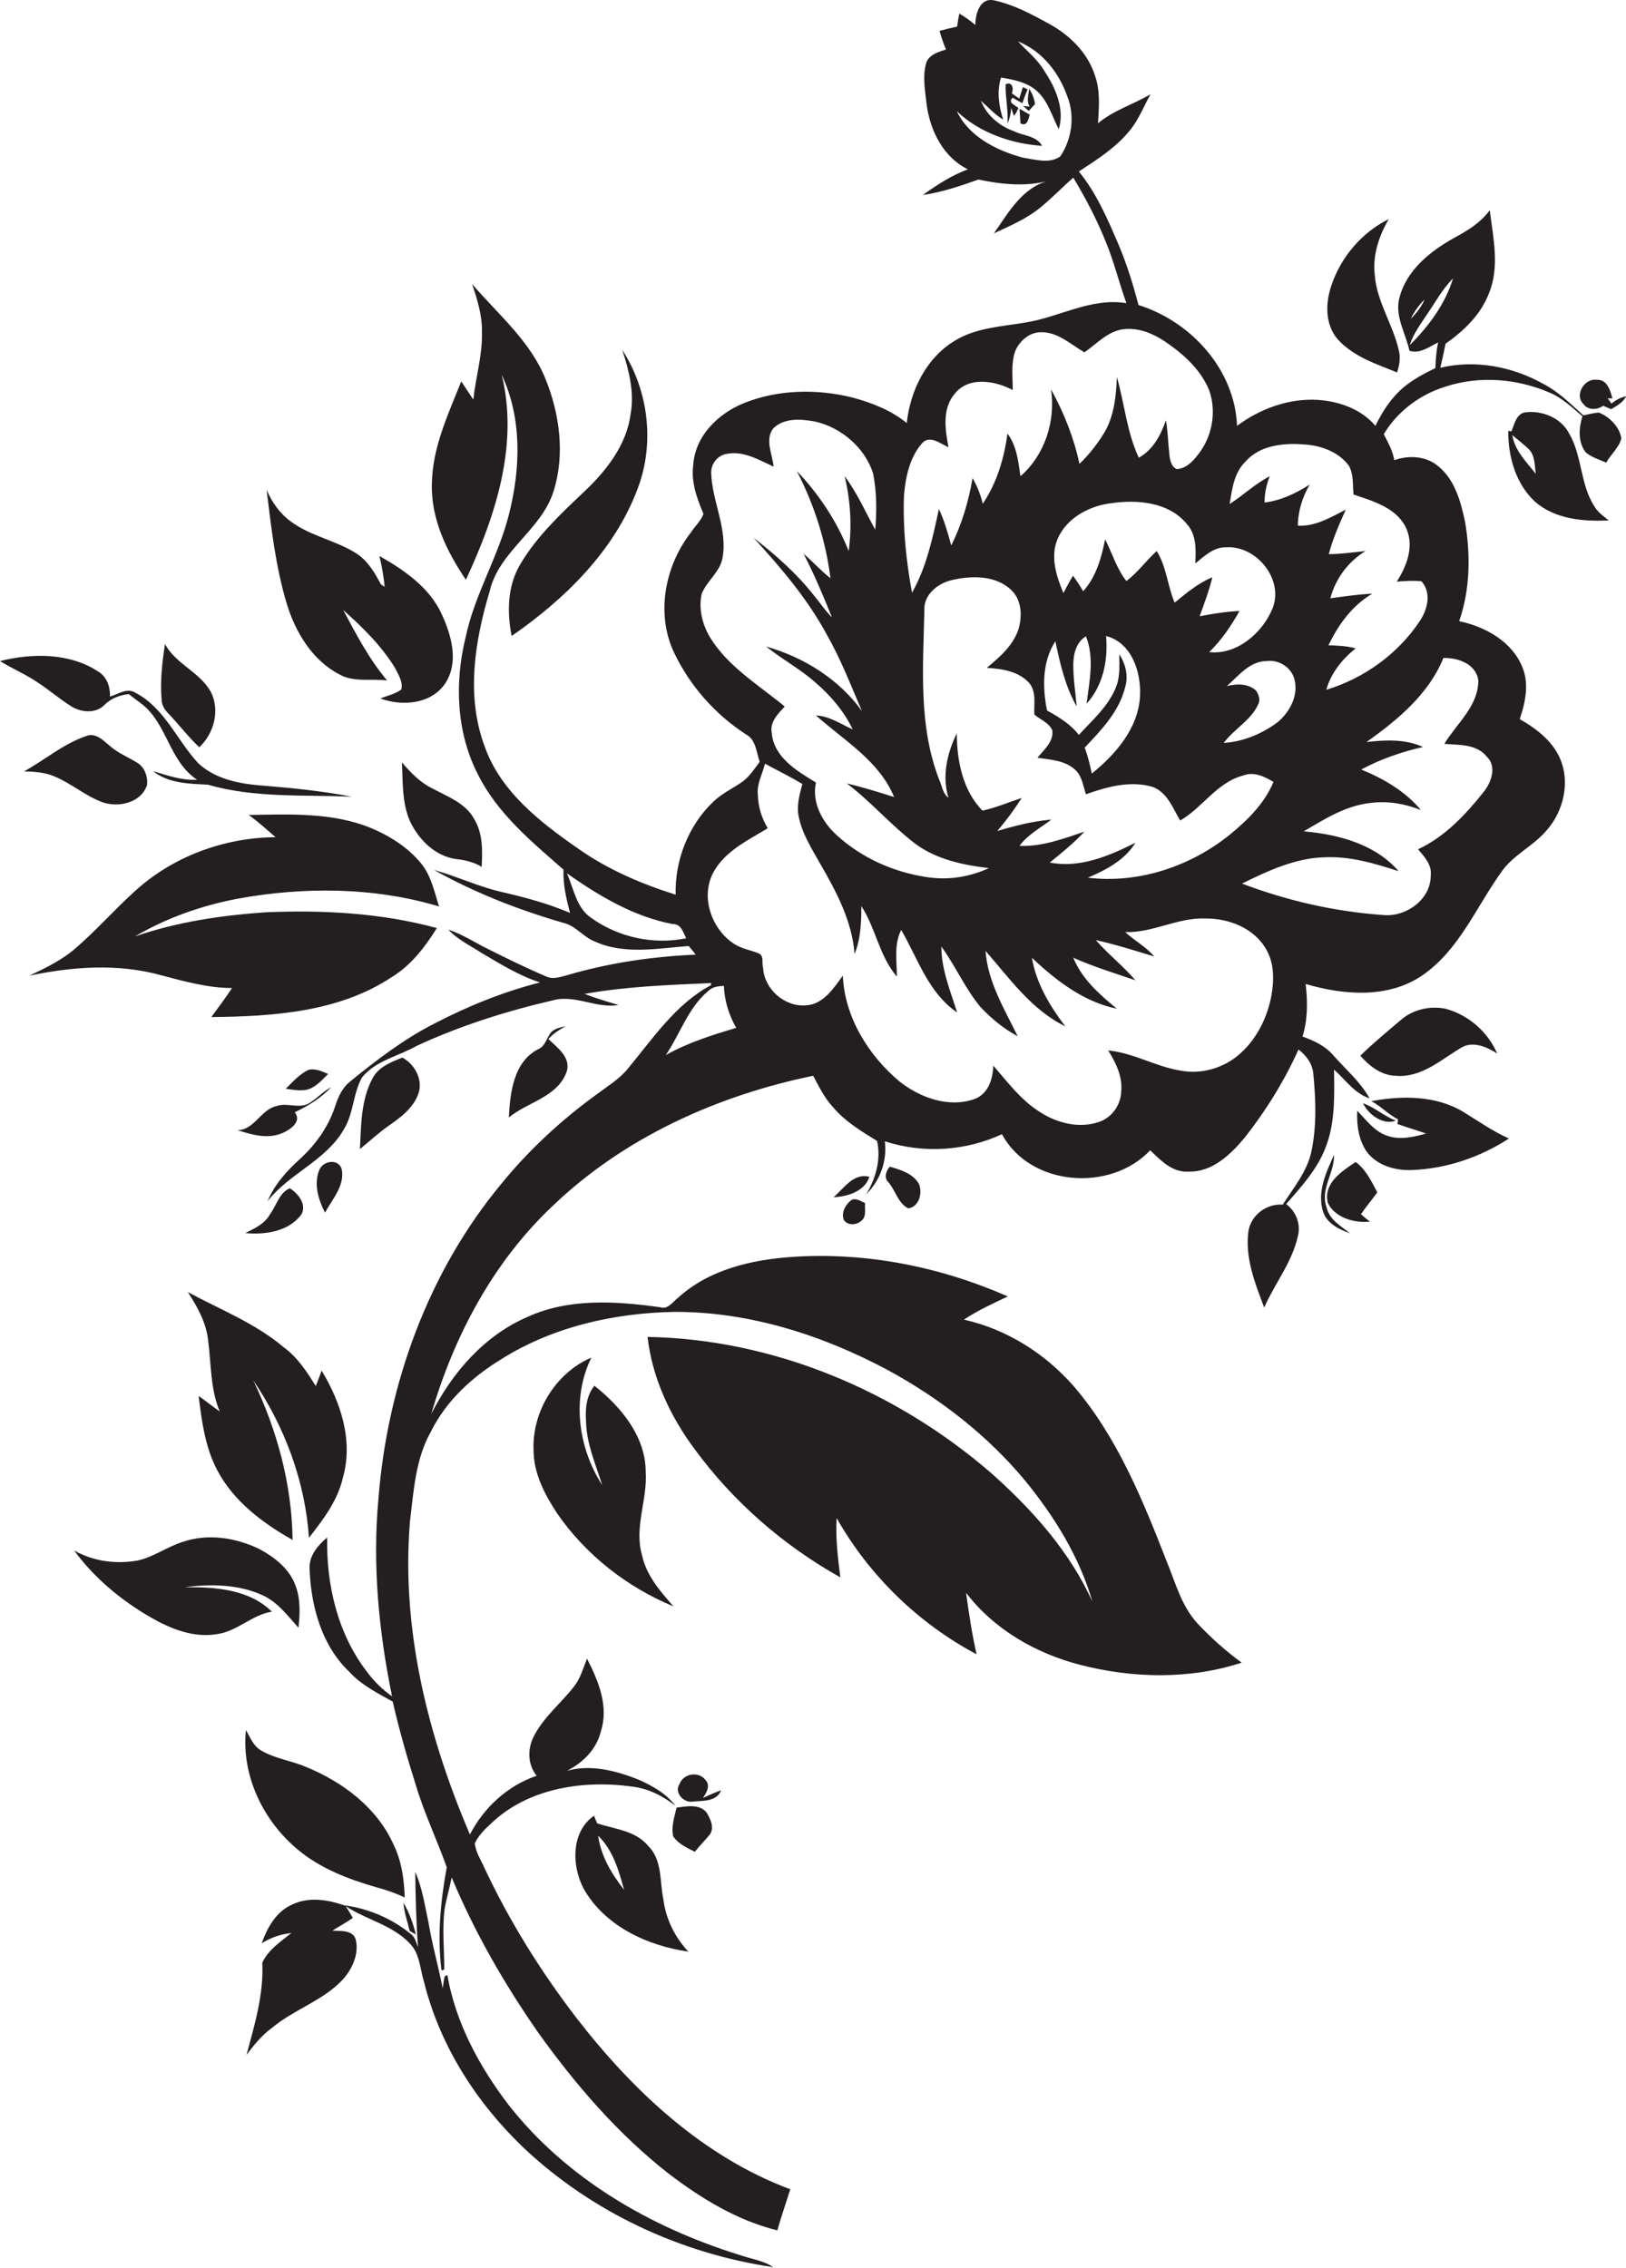 <?xml version="1.0" encoding="utf-8"?>
<!-- Generator: Adobe Illustrator 19.2.0, SVG Export Plug-In . SVG Version: 6.00 Build 0)  -->
<svg version="1.1" id="Layer_1" xmlns="http://www.w3.org/2000/svg" xmlns:xlink="http://www.w3.org/1999/xlink" x="0px" y="0px"
	 viewBox="0 0 526.3 733.8" enable-background="new 0 0 526.3 733.8" xml:space="preserve">
<g>
	<path fill="#231F20" d="M517.5,133.5c-1.7,0.1-3.4,0.6-5,0.9c-4-3.6-8-7.6-12.8-10.1c-10.1-5.7-22.2-8-33.5-5.3
		c0.6-2.6,1.2-5.2,1.7-7.8c5.9-4.1,11.4-9.4,14-16.2c3.6-8.6,1.4-18.1,0.3-27c-2.9,4-7.1,6.6-11.4,8.9c-7.7,4.3-15.4,10.3-17.8,19.3
		c-1.7,6,2,11.6,3.2,17.3c3.4,1.1,6.4-1.3,9.3-2.7c-0.6,2.7-0.8,5.5-0.9,8.3c-3.7,1.8-7.3,3.7-10.5,6.4c-3.9,3.4-6.7,7.7-8.9,12.3
		c-4.6-5.4-11.6-7.9-18.5-8.4c-9.4-0.6-18.8,2.8-26.3,8.4c-0.7-18.2-14.9-33.8-31.9-39.1c-1.7-6.5-3.7-13-6.3-19.2
		c-3.6-8.4-7.2-16.9-13-24c5.9-3.9,12-7.7,16.5-13.3c2.9-3.5,4.5-7.8,6.7-11.7c-5.6,3.3-12,5.2-17,9.4c0.3-5.2,0.8-10.5-1-15.5
		c-2.3-7.2-8-12.9-14.5-16.5c-5.8-3.2-11.7-6.4-18.2-7.8c-4.6-0.9-6,4.5-6,8c-1.6-1.4-3.3-2.6-5.2-3.7c-0.3,1.4-0.5,2.8-0.7,4.2
		c-1.9,0.4-3.8,0.9-5.7,1.4c0.6,2,1.2,4,2.1,6c-2.4,0.8-5.4,1.6-6.4,4.3c-1.3,4.6-0.3,9.4,0.2,14c1.2,8.3,5.5,16.7,13.3,20.5
		c-5.3,1.9-10.1,5.1-14.6,8.3c6.2-0.9,12.1-2.9,18-5c7.6,1.6,15.5,2.4,23.1,0.3c-8.8,2-13.3,10.3-18.1,17.1
		c5.2-2.4,10.6-4.7,15.1-8.4c3.7-3,7-6.5,10.6-9.6c4,6.6,7.6,13.5,10.5,20.7c2.7,6.5,4.3,13.3,6.7,19.9c-11.5-1.9-21.8,4.6-32.9,6.3
		c-7.8,1.3-16.1,1.7-22.9,6c-9.1,5.6-14.2,16.1-15.3,26.5c-5.1-4.2-11.4-6.6-17.7-8.3c-11.4-2.8-23.9-2.6-34.9,1.8
		c-8.3,3.3-15.9,10.6-16.5,20c-0.8,5.5,1.2,10.9,3.3,15.9c-0.8,2.2-2.7,3.9-4,5.9c-8.4,10.7-11.5,26.2-5.6,38.8
		c5.1,10.8,13.3,20.1,23.3,26.6c3.3,1.7,3.4,5.8,4.5,8.9c-1.8,2.4-3.5,5.1-6.1,6.8c-3,2-6.3,3.6-8.9,6.1c-8.1,7.7-12.5,19-12.2,30.1
		c-11.1-3.5-21.9-8.1-31.4-14.8c-12.4-8.6-25.4-18.6-30.5-33.4c-6-16.2-3.1-34,1.7-50c3-13,16.8-19.8,20.7-32.4
		c3.7-11.8,2-24.8-2.6-36.2c-4.9-12.3-15.4-21-23.8-30.8c1.7,5,3.3,10.2,3.2,15.5c0.2,7.4-2,14.6-2.8,21.9c-1.3-2-2.6-3.9-3.9-5.9
		c-4.2,10.6-9.3,21.3-9.5,32.9c-0.4,11.4,4.7,22,11,31.3c9.5-20.4,17.2-43.6,11.6-66.3c6.6,14,6.1,30.2,2.4,44.9
		c-3.4,13.8-11.2,26.1-14.1,40.1c-3.6,14.6-3,30.7,4,44.3c6.3,12.6,17.3,21.7,27.7,30.8c-0.2,4.7,0.9,9.4,2.1,14
		c-7-3-14.4-5-21.8-6.7c-7.6-1.7-14.7-5.1-22.2-7.2c13.2,7.4,27.3,12.9,41.8,17.1c4,0.9,6.4,4.5,10.1,6c9.6,4.4,20.4,2.3,30.5,1.5
		c0.8,0.9,1.6,1.9,2.3,2.8c-14.1,0.6-28.3,2.7-41.8,6.7c-2.1,0.5-4.3,1.4-6.5,0.4c-6.4-2.7-12.7-5.8-18.9-8.9
		c-4.3-2.1-8.3-4.8-12.9-6.3c3,3.2,7,5.1,10.7,7.5c6.1,3.6,12.2,7.4,19,9.6c-11.8,3-23.2,7.6-34,13.2c-9.9,5-18.8,11.8-27.4,18.8
		c-2.7,2.1-4,5.2-5,8.3c-2.2,6.6-6.4,12.4-11.5,17c-4.2,3.8-8.1,8.2-10.3,13.5c7-9,18.8-13.1,24.6-23.1c3.3-5.2,3-11.7,6-17
		c4.5-5.5,11.8-6.8,17.7-10.2c14.1-6.5,28.9-11.2,44-14.7c7.2-2,14,2.7,21.3,1.5c-3.7-1.1-7.4-2.2-11-3.6c13.5-2.4,27.3-2.9,41-3.5
		l-0.1,0.7c-11.6,6.2-19,17.6-27.3,27.5c-2.7,3.1-6.2,5.2-9.5,7.7c-11.5,8.3-21.9,17.9-30.9,28.9c-23.8,28.6-37,65.1-39.9,102
		c-2,21.4,0.1,43,4.4,64c-3.1-2.2-5.8-4.8-8-7.8c-9.6-12.3-13.3-28.3-13-43.6c-3,2.5-5.8,5.8-5.7,9.9c0.4,12.1,3.8,24.9,12.8,33.5
		c3.9,4.3,9.1,6.9,14.1,9.7c2.1,9,4.6,17.9,7.4,26.7c2.7,9.2,6.9,17.9,10.1,26.9c-2,11-3.1,22.2-1.7,33.3l0.5,0l0.4-0.3
		c0-6.5-0.7-13,0.1-19.4c0.6-3.5,1.6-6.8,2.3-10.3c7.4,17.7,17,34.4,28,50.2c12.1,16.9,25.9,32.9,42.3,45.7
		c10.5,8,22.1,15.1,35.1,18.3c1.3-4.5,2.8-8.9,4.2-13.3c-28.2-10.5-50.9-31.8-69.1-55.3c-11.7-15.2-21.9-31.6-30-48.9
		c-1.1-2.5-2.8-5-3-7.8c1.2-2.5,3.3-4.6,5.3-6.4c11.9-11.4,29.8-14.1,45.6-11.9c5.2,0.6,9.9,3,14,6.2c-3-4-7.4-6.4-11.8-8.4
		c-7.3-2.9-15.5-5.1-23.3-2.9c5.2-2.6,9.6-7,11-12.8c2.6-8.1-0.8-16.3-4.5-23.5c-1.2,3-2.1,6.3-4.1,8.9c-4.2,5.4-9.8,9.9-13,16
		c-2.2,4.1-2.2,9.3,0.8,13c-9.4,3.2-17.1,10.3-21.6,19c-13.6-31.8-22.3-66.5-19.4-101.3c1.2-9.9,1.8-20.3,6.8-29.1
		c4.9-9.9,13.3-17.6,22.6-23.3c16.8-10.6,36.8-15.1,56.5-15.4c24.2,0,47.8,7.6,68.9,18.9c16.7,9.1,32.1,21,44.3,35.7
		c9.5,11.6,17.6,24.7,21.8,39.2c-7.3-16.2-19.4-29.7-32.5-41.4c-30.7-26.7-70.6-43.6-111.5-44.3c1.5,13.3,7.4,25.8,15.3,36.4
		c12.5,17,28.7,31.1,47.1,41.4c-0.8-6.4-1.6-12.8-1.2-19.2c10.5,18.6,26.5,34.1,45.3,44.1c-1.5-6.6-2.5-13.3-3.4-19.9
		c9.1,11.9,22.6,19.6,36.9,23.3c17,4.4,35.5,4.8,52.3-0.7c-5.2-3.8-10-8.1-14.4-12.8c-5.1-5.6-7-13-9.8-19.8
		c-7.8-20-16.1-40.5-30.2-56.9c-9.3-10.6-21.7-18.4-35.5-21.5c4.5-3,9.4-5.2,14.2-7.5c-21.8-9.6-45.9-14.4-69.7-12.8
		c-13.2,0.9-27.1,4.1-37.1,13.3c-1.7,1.3-3.2,3.8-5.7,3c-14.3-2-29.5-3-42.9,3.1c-14,6-24.4,18-31.2,31.4
		c7.3-25.1,20-49.1,39.2-67.2c23.1-22.2,53.3-35.8,84.4-42.2c1.9,3.5,3.6,7.1,6.3,10c3.9,4.7,9.2,7.9,14.4,11.1
		c1.3,6-0.4,12-3.5,17.2c4.5-4.4,6.8-10.8,6-17.1c12.3,4,26.1,3.2,37.9-2.3c9.1,16.9,35.1,18.9,48,5.2c3.4,3.3,7.2,7.3,12.5,6.9
		c7.6,0.2,13.5-5.5,18.1-11c6.9-8.8,12.8-18.3,17.4-28.5c2.5,1.9,4.6,4.7,4.8,8c0.8,8.2,1.1,16.7-0.6,24.9
		c-1.4,6.6-5.8,11.8-9.3,17.3c-5.2-0.4-10.2,3.3-11.1,8.5c-1.2,8.6,2.1,16.9,5.1,24.8c3.4-7.8,9-14.6,10.9-23.1
		c1-3.9-0.6-8-3.8-10.4c5.1-5.8,10.5-11.7,13.1-19.2c2.8-7.8,2.5-16.2,2.4-24.3c3.7,3.3,6.7,7.8,11.5,9.3c-3-5.4-7.8-9.4-11.8-14
		c-2.6-3-6.3-4.7-9.9-6c1.7-5.5,1.7-11.3,1-17c12.3,3.6,26.7,4.8,37.8-2.8c11.9-8.2,17.4-22.1,25.6-33.5c3.8-5.5,10.3-8.3,14.6-13.4
		c5.6-6.3,7.8-16,4.1-23.8c-2.6-5.5-7.7-9.3-12.8-12.2c1.8-5.3,3.1-11.3,0.9-16.7c-3.3-8.4-12-13.2-20.5-15
		c3.6-10.3,3.7-21.6,1.9-32.2c-1.4-6.6-3.4-13.9-9-18.2c-3.9-3.1-9.3-3.3-13.9-1.7c-0.5-3-2-5.7-3.4-8.4c4.4-7.4,11.8-12.9,20-15.4
		c11-3.6,23.2-2.6,33.8,2c4,1.7,7.2,4.8,10.5,7.6c-1.2,3.8-1.5,8.4,1.1,11.7c1.9,1.6,4.3,2.3,6.6,3.3c1.5-2.7,4.1-4.8,4.9-7.8
		C524.3,138.3,521.1,134.9,517.5,133.5z M343.2,50.6c-3.5,2.5-8.2,1-12.2,0.4c-8.4-2.3-17.3-6.7-21.3-15c7.4,7,17.6,10.5,27.6,11.2
		c-1.8-3.3-6-3.2-9-4.7c-4.8-1.7-8.9-5.1-10.8-9.9c2.4,2.1,4.5,4.5,7.2,6.1c-1.4-4.4-2.1-9.1-0.7-13.6c4.3,0.7,8.9,1.6,12.1,4.8
		c3.3,3.3,4.5,7.9,6.6,11.9c2-6.6-1.1-13.5-4.7-18.9c-2.2-3.7-5.6-6.4-8.5-9.5c7.8,3.1,13.3,10.1,16,17.9
		C348,37.6,346.9,45.1,343.2,50.6z M191.2,296.9c-4.7-3.3-5.5-9.4-7.7-14.3c10.4,7.3,21.6,14,34.2,16.4c2.8-0.1,3.4,2.7,4.4,4.6
		C211.5,305.8,200.1,303.3,191.2,296.9z M411.8,197.1c-3.3,7.8-11.5,14.9-20.4,13.9c4-3.9,7.1-8.5,9.8-13.3
		c-4.4,0.2-8.7,0.9-12.9,1.7c1.5-4.2,3.1-8.3,4.1-12.6c-4.6,1.9-8.4,5.1-12.2,8.2c-2.3-5.4-2.6-11.6-5.8-16.7
		c-3.4,3.1-6.1,6.9-9.8,9.7c-3.2-4-4.6-9-6.9-13.5c-1.2,6-2.9,12.2-7.1,16.8c-1-1.7-2.1-3.4-3.3-5c-1.1,1.8-2.1,3.7-3.1,5.6
		c-2.3-5.5-4.3-11.7-1.9-17.5c3-6.9,10.4-10.8,17.6-11.6c8.4-1.2,18.5-0.3,24.3,6.8c3.1,3.5,2.9,8.3,2.7,12.7
		c2.9-2.3,5.9-5.3,9.9-5.2C406.7,176.4,415.8,187.6,411.8,197.1z M339.8,279.1c3.9-3.2,7.8-6.3,11.2-10c-6.8,2.3-13.7,4.9-21,4.6
		c2.7-3.7,6.8-5.8,10.3-8.5c-6,0.5-11.8,2-17.5,3.7c2.9-3.4,5.5-6.9,7.9-10.7c-4.3,1.4-8.4,3.2-12.7,4.1c-6.4-6.5-8.3-16.2-8.3-25
		c-3.1,6.3-4.9,13.9-2.7,20.8c-1.9-1.3-2.1-3.9-3-5.8c-6.8-17.5-5.2-36.6-4.8-55c-0.2-5,4.5-8.6,8.9-9.6c6.4-1.5,14.3-1.6,19.3,3.3
		c3.4,3.3,3.5,8.5,2.2,12.8c-1.8,5.2-6.1,8.9-10.2,12.3c4.9,0.3,10.5,1.1,13.9,5.1c2.2,2.9,1.3,6.7,1.5,10c1.9,1.7,4.7,2.6,5.8,5.1
		c0.5,3.7-2.7,6.3-4.8,8.9c4,0.6,8.6,0.8,11.9,3.6c2.5,2,2.8,5.3,3.8,8.2c6.8-2.4,14.3-4.5,21.5-2.4c4.8,1.7,6.6,6.9,9,10.9
		c7.3-4.2,11.9-12.4,20.5-14.6c3.4-1.3,6.8,0.4,9.7,2.1c-2.8,6.8-8.2,12.2-13.8,16.8c-12.8,10.5-29.8,16.2-46.3,14.2
		c5.9-2.5,12-5.7,15.4-11.3C358.9,277,349.5,281,339.8,279.1z M347.4,215.2c0-3.5,0.9-7.4,4.1-9.3c2.8,7,1.1,14.6,0.2,21.8
		c5.4-5.9,7-14.2,6.3-21.9c8.3,2.1,11.4,11.7,11,19.4c-0.5,10.4-7.9,18.9-15.6,25.1c-0.6-2.8-1.3-5.7-2.3-8.4
		c5.4-5.7,11.2-11.7,13.1-19.6c1.1-3.6,0.1-7.5-1.9-10.6c0,3.6,0.3,7.3-1.1,10.7c-2.5,6.2-7.6,10.6-12,15.4
		c-2.7-3.5-6.5-5.8-10.3-7.9c-1.5-7.4-1.6-15.8,2.7-22.4c1.5,7.2,3.2,14.6,6.9,21.1C348.1,224.1,347.4,219.7,347.4,215.2z
		 M396.1,240.4c3.3-4.5,8.7-7.2,11.1-12.4c0.9-1.5,0.2-3.2-0.6-4.5c-2.6-2.4-6.3-2.3-9.5-1.5c3.8-3.3,7.3-8,12.8-8.1
		c3.8-0.5,7.6,1.7,8.9,5.3c1.8,5.4-1.2,11.2-5.4,14.6C408.4,237.5,402.3,240,396.1,240.4z M292.6,160.3c0.5-5.9,1.8-12.1,5.7-16.7
		c2.5-3.1,6.1,0,8.7,1.1c-1.1-5.8-2.1-12.5,2.1-17.4c4.6-5.6,13-4.1,18.7-1.1c0-4.2-0.6-8.6,0.8-12.6c1.4-3.3,4.6-6.1,8.3-6.1
		c5.5-0.1,9.6,3.9,14.1,6.5c4.1-2.8,7.7-7,12.9-7.5c5.6-0.6,10.9,2.2,15.3,5.5c5.2,3.8,10,8.6,12.3,14.6c2.3,6.9,0.8,14.9-3.8,20.6
		c-1.7,2.2-3.8,4.4-6.8,4.6c-1.8-0.8-2.2-2.9-2.4-4.7c-0.4-3.7-0.5-7.4-1.1-11.1c-1.7,4.8-4.2,9.6-8.8,12.1
		c-3.9-8.3-4.6-17.5-7.1-26.1c-0.2,5.8-0.8,11.9-3.6,17.2c-2.3,4-5.2,7.7-8.5,10.9c-1.8-8.4-5-16.5-9.2-24.1
		c1.5,10.3-2,21.2-9.9,28.1c-0.7-4.8-1.2-9.8-4.2-13.8c-1.1,8-3.4,15.9-8,22.7c-0.7-2.9-1.8-5.7-3.3-8.3c-1.3,7.6-3.5,15-6.9,21.8
		c-1.1-4-2.2-8-4-11.8c-2,9.3-4,18.8-8.7,27.1C293.3,181.5,292.2,170.9,292.6,160.3z M229.8,206.2c-2.5-4.2-3.7-9.2-2.7-14
		c1.7-4.3,6.1-7.2,6.8-11.9c1.6-9.3-3.4-18-3.7-27.2c-0.1-2.9,1.9-5.6,4.8-6.2c5.5-1.2,10.6,1.9,15.4,4.1c-0.4-4-2.9-8.8-0.1-12.4
		c3.6-3.5,9-3,13.5-2.2c8.5,1.9,16.2,8.5,18.8,16.8c1.2,6,1.2,12.2,0.7,18.2c-3.2-5.8-5.9-12-9.9-17.3c1.9,7.9,2.4,16.2,1.3,24.2
		c-3.8-9.6-9.7-18.5-16.8-25.9c5.6,10.8,9.4,22.6,10.9,34.7c-3.1-2.4-5.7-5.4-8.7-7.9c3.5,6.7,6.4,13.7,9.2,20.6
		c-2.2-2.2-3.9-4.8-5.9-7.2c-5.6-7.1-12.4-13.1-19.5-18.6c8.9,9.7,17.5,19.8,23.8,31.5c4.5,7.9,7.7,16.3,11.3,24.6
		c-7.5-10.4-18.8-17.4-31-20.9c5.2,4.2,11.1,7.3,16,11.7c4.9,4.2,9.2,9.3,12,15.1c-3.9-1.7-7.5-4.3-11.9-4.5
		c9.1,8.1,20.5,14.7,25.3,26.4c-5.1-1.6-10.2-3.2-15.3-4.4c7.8,5.9,14.2,13.4,22,19.4c6.9,5.2,15.6,7,24,8c-6.3,2.9-13.3,4-20.2,2.9
		c-10.7-1.6-21-6.2-29-13.5c-4.7-4.2-8.2-10.6-6.8-17.1c-6.1-3.7-13.6-8.1-14.3-16c-0.7-3.6,2-6.2,4.2-8.6
		C245.5,221.6,235.6,215.7,229.8,206.2z M215.5,341.4c4.7-6.9,7.2-15.3,13.8-20.8c1.3-1.3,3.2-1.5,5-1.6c0.2,4.8,1.6,9.4,4,13.6
		C230.5,334.9,222.6,337.4,215.5,341.4z M411.5,322.3c-1.4,7.4-5.1,14.6-11,19.4c-5.1,4.1-12,6-18.5,4.7c-8-1.3-15.1-5.7-23.3-6.5
		c2.5,4,4.7,8.5,4.2,13.3c-0.1,4.3-3,8.4-7.1,9.8c-6.5,2.3-13.8,0.4-19.4-3.3c-6-3.8-10.3-9.6-14.9-14.9c-0.1,4.3-1.6,9.1-6,10.8
		c-8.4,3-17.7-0.4-24.4-5.7c-10.1-8.5-17.7-20.8-18.3-34.2c-3,4.1-6.3,9.3-11.9,9.6c-6.9,0.6-13.5-5.2-13.9-12.1
		c-0.5-1.5,0.4-3.9-1.4-4.7c-2.7-1.1-5.6-1.5-8-3.1c-7.4-4.8-11-15.4-6.6-23.3c3.8-6.8,11.1-10.2,17.5-14.1c-2-3.3-3.1-7-3.2-10.8
		c-0.4-3.6,1.5-6.7,2.3-10.1c4,2.2,8.2,4.2,12.1,6.6c-0.9,3.4-1.9,6.9-1.2,10.4c1.1,5.7,4.3,10.6,7.1,15.6c5.2,9,10.2,18.4,11,29
		c2-4.9,2.2-10.3,2.2-15.5c4.7,7.2,5.8,16.2,11.5,22.8c0-5-1-10.4,1.4-15.1c5.4,9.3,8.8,20.4,18.1,26.7c-2.2-7-5.1-13.9-5.1-21.3
		c4.6,6.3,7.7,13.6,12.7,19.6c3.5,3.7,7.5,7,12,9.4c-4.3-8.8-9.7-17.6-10.4-27.6c7.8,8.9,14.8,19,25.8,24.4
		c-5-6.6-9.4-13.9-10.8-22.2c7.8,7.4,16.8,14.3,27.5,16.5c-5.6-4.6-11.3-9.6-14.1-16.5c6.5,2.9,13.4,5,20.1,7.3
		c-3.9-4.6-8.8-8.4-12.8-13c6.4,1.4,12.6,3.4,18.9,5.3c-2.7-3.2-6.4-5.1-9.4-7.9c8.9,0.3,16.9-4.7,25.8-4.4
		c7.7-0.1,16,3.1,19.9,10.1C412.5,311.8,412.4,317.3,411.5,322.3z M467.2,212.9c4.7-0.1,10.6,1.9,11.3,7.3c0,8.3-7,13.9-11,20.5
		c4.8,0.4,10.4,0,13.7,4.1c3.4,3.2,1.5,8.5-1.1,11.6c-5.8,7.3-12.5,14.4-21.1,18.4c2,2.4,4.5,5,4.1,8.4c0.1,7.8-7.9,13.5-15.2,12.9
		c-15.7-1.1-31.2-4.6-45.9-10.2c8.4-4.1,17.3-8.3,26.8-8.5c8.2-0.4,16.2,2,23.9,4.5c-7.6-8.8-19.5-11.9-30.7-12.9
		c6.8-4,13.7-8.4,21.8-9.2c5.5-0.7,11,0.3,16.1,2.3c-5.1-6.1-12-10.1-19.3-13.1c6.3-3.4,13.1-5.7,20-7.3c-5.8-2.6-12.1-2.3-18.3-1.6
		C452.5,232.9,462.5,224.5,467.2,212.9z M454.8,170.2c3.2,5.9,0.7,12.8-2.7,18c2.7-0.2,5.3-0.4,8-0.1c3.3,3.7,2,9-0.5,12.8
		c-7.1,10.7-18.1,18.6-30.3,22.3c1.5-5.4,5.1-9.9,9.5-13.4c-2.9-0.8-5.8-0.9-8.8-1c3.2-6.7,7.7-12.9,14.2-16.7
		c-4.6,0.2-9.1,0.9-13.6,1.5c1.7-6.4,5.8-11.9,11.4-15.3c-4,0.4-7.9,1-11.9,1c1.3-5,3.4-9.7,5.5-14.4c-4.9,2.5-9.8,5.5-15.5,5.2
		c0-4.7,1.5-9.3,3.8-13.3c-4.4,2.8-9.3,5.2-14.6,5.8c0-2.9,0.6-5.8,1.7-8.5c-4.7,2.4-8.5,6.1-13,9c0.8-4.8,1.4-10.1,5.1-13.7
		c4.6-5.3,12.2-6.1,18.8-5.6c5.5,0.3,11.3,2.3,14.7,6.9c1.6,2.8,1.2,6.2,1.5,9.3C444.1,162.1,451.4,164,454.8,170.2z M461.1,96.9
		c-1,2.4-2.7,4.5-4.5,6.3C457.7,100.9,459.3,98.7,461.1,96.9z M456.3,111.7c1.1-3.6,3.4-6.6,5.4-9.7c2.8-4,5.1-8.4,8.6-11.9
		C467.8,98.4,462.4,105.6,456.3,111.7z"/>
	<path fill="#231F20" d="M327.8,31.6c0.8,0.5,2.3,1.4,3.1,1.8c0.5-1.5,1.1-3,1.7-4.5c-0.4-0.2-1.1-0.5-1.5-0.7
		c-0.4,1.2-0.8,2.5-1.2,3.7c-0.6-0.4-1.8-1.3-2.4-1.7c0.7-1.5,0.1-4-2-2.9c-0.1,4.3,0.9,8.4,0.6,12.7c0.7-1.6,1.1-3.3,1.2-5.1
		c0.2,0.7,0.7,2,0.9,2.6c0.6-0.8,1.1-1.6,1.4-2.6c-0.5-0.3-1.5-1-2-1.4C327,32.9,327.1,32.2,327.8,31.6z"/>
	<path fill="#231F20" d="M333.3,34.5l-2.2-0.2c0.5,0.4,1.5,1.2,1.9,1.6c0.5-0.6,1.5-1.7,2-2.2c-0.2-1.8-0.9-3.5-1.9-5
		C333,30.6,332.1,32.7,333.3,34.5z"/>
	<path fill="#231F20" d="M330.3,39.9c2.1,1.2,2.6-1.3,3-2.8c-0.8-0.5-2.5-1.4-3.3-1.9C330.1,36.8,330.2,38.4,330.3,39.9z"/>
	<path fill="#231F20" d="M452.2,120.5c0.8-2.4,1.2-4.9,0.5-7.4c-1.9-8.2-7-15.4-7.7-23.9c-0.8-6.5,1.3-12.8,4.5-18.3
		c-8.7,4.3-15.4,12.2-18.5,21.3c-2,5.7-2.2,12.6,1.9,17.5C438,115.4,445.5,117.8,452.2,120.5z"/>
	<path fill="#231F20" d="M165.6,205.8c17.3-12,33.3-27.6,40.8-47.7c5.6-14.7,3.5-31.8-5-44.9c2.2,6.7,4,13.8,2.7,20.9
		c-1.3,9.8-7.7,18-14.6,24.6c-7.7,7.3-15.7,14.7-21.1,23.9C164.2,189.6,164.1,198.1,165.6,205.8z"/>
	<path fill="#231F20" d="M521.6,130.6c-0.4-0.6-0.8-1.1-1.2-1.7l1.5,0c-0.7-2.6-1.7-6.2-5.1-6c-3.9-0.6-7.3,4.9-4.3,7.8
		c1.4,2.1,4.5,2,6.4,0.6c0.9,0.4,1.7,0.7,2.6,1.1c1.9-1.1,3.8-2.2,4.9-4.2C524.6,128.6,523,129.4,521.6,130.6z"/>
	<path fill="#231F20" d="M516.1,163.9c-4.7-7.2-3.9-16.4-8.3-23.8c-2.6-4.9-8.6-7.3-13.9-6.7c-3.1,0.3-3.7,3.9-4.7,6.2l-1-0.2
		c-0.1,8.3,2.4,17.1,8.6,22.9c6.5,5.7,15.6,6.5,23.9,6.1C519,167,517.2,165.8,516.1,163.9z M489.5,140.8c1.8,1.5,3.6,2.9,5.3,4.5
		c2.1,2.1,1.9,5.3,2.3,8C494,149.4,490.3,145.8,489.5,140.8z"/>
	<path fill="#231F20" d="M109.8,218.2c4.7,2.7,10.4,1.3,15.5,2c-5.8-6.9-10-14.9-14.2-22.8c6.3,5.6,12.4,11.6,16.8,18.8
		c1,2.1,2.6,4.4,2,6.9c-2,1.5-4.5,2-6.8,2.9c7,2.6,16.3,1.9,20.9-4.7c4.6-6.8,2.2-15.5-0.9-22.3c-3.9-8.8-12.2-14.5-20.3-19.1
		c0.8,3.3,1.4,6.6,1.7,10c-0.3-0.2-0.9-0.6-1.2-0.8c-1.9-3.6-4.1-7.4-7.6-9.8c-6.7-4.4-15-5.7-21.5-10.5c-3.6-2.6-6.2-6.3-7.9-10.3
		c1.5,12.3,2.9,24.8,6.5,36.8C95.6,204.5,101,213.6,109.8,218.2z"/>
	<path fill="#231F20" d="M54.8,231.2c3.3,3.5,6.2,7.3,9.7,10.6c4.8-4.5,6.8-12,3.7-18c-3.6-6.4-11.3-8.9-14.8-15.4
		c-0.9,5.9-1.6,11.9-1.1,17.9C52.3,228.3,53.5,229.9,54.8,231.2z"/>
	<path fill="#231F20" d="M23.3,228.7c3.2,1.9,7.8,2.2,10.5-0.6c2.1-2.1,4.9-3.2,7.9-3.5c1.2,1,2.5,1.9,3.8,2.9
		c8.6,6.3,9.2,18.9,18.3,24.8c-5,0.3-9.6-1.4-14.3-2.8c5,4,11.7,4.1,17.8,4.4c15.1,4.4,31.1,3.2,46.6,3.9c-9.9-1.9-20-2.9-30.1-3.7
		c-7-0.6-14.3-2.2-19.6-7.1c-6.9-7.4-10.9-17.9-20.3-22.8c-2.7-1.8-5.6,0.4-8.3,1.2c0.1-3.2-1-6.4-3.8-8.1c-9.3-6.1-21.3-6-31.8-3.4
		c4,2.5,8.4,4.3,12.3,7C16,223.3,19.4,226.3,23.3,228.7z"/>
	<path fill="#231F20" d="M33.2,259.6c5.2,1.8,12.5,0.2,14.4-5.6c0.3-2.7-0.8-5.8-3.2-7.2c-2.9-1.8-6.2-3.1-8.8-5.4
		c-2.2-1.8-4.6-4.5-7.8-3.2c-7.3,2.5-13.3,7.7-20,11.4c3.4,0.1,6.8,0.3,10,1.7C23.2,253.6,27.7,257.6,33.2,259.6z"/>
	<path fill="#231F20" d="M130.1,246.7c0.3,6.3,0,12.9,2.5,18.8c2.8,6.1,8.2,11.6,15.2,12.5c2.8,0.3,5.7,1,8.1,2.5
		c0.3-5.4,0.4-11.1-2.6-15.8c-2.9-5-8.6-7-13.4-9.6C136,253.2,132.9,250,130.1,246.7z"/>
	<path fill="#231F20" d="M51.9,315.5c7.6,2,15.3,4.2,23.2,4.2c-2.1,3.2-4.4,6.3-6.7,9.4c20-0.2,41.4-1.6,58.5-13
		c6.2-3.8,10.7-9.7,14.5-15.8c-18-4.9-36.9-5.9-55.5-5.1c-14.3,1-28.6,3.1-42.2,7.8c10.2-6,21.6-10,33.2-12.2
		c21.5-3.9,44.1-3.8,65.2,2.5c-1.5-4.7-2.5-9.8-5.7-13.8c-4.3-5.3-10.2-9-16.4-11.6c-12.5-5.1-26.3-4.4-39.5-4.2
		c3.1,2.2,5.9,4.8,8.7,7.2c-16.7,0.1-33.5,6.3-45.8,17.7c-6.4,5.8-12.2,12.4-18.8,18.1c-4.4,3.9-9.8,6.5-15.1,9
		C23.4,312.8,38,311.7,51.9,315.5z"/>
	<path fill="#231F20" d="M472.8,339.1c3.8-2.4,8.4-0.4,11.8,1.8c-3-7-9.3-12.5-16.7-14.5c-5-1-10.4,0.2-14.3,3.5
		c-4.5,3.8-9.1,7.6-13.3,11.7c3,3.4,6.8,6.4,11.5,6.5C460,348.8,466.3,343,472.8,339.1z"/>
	<path fill="#231F20" d="M178.5,333.9c-1.6,1.8-1.9,4.6-4.3,5.6c-8,4.1-9.1,14.1-9.5,22.1c6-5,15.5-6.5,18.6-14.5
		c1.8-4.8-2.9-8.1-5.8-10.9c1.6-1.8,3.6-3,5.6-4.2C181.6,332.4,179.8,332.7,178.5,333.9z"/>
	<path fill="#231F20" d="M135.5,353.7c1.4-4.5-1.3-9.4-5.3-11.5c-3.6,1.5-7.7,3-9.6,6.7c-3.8,7-3.7,15.2-4.1,22.9
		c3.1-2.5,6.1-5.3,9.4-7.6C129.8,361.5,133.9,358.4,135.5,353.7z"/>
	<path fill="#231F20" d="M98.8,352.7c3.1-0.5,5.3-3.1,7.4-5.2c-2-0.8-4.1-1.9-6.4-1.3c-2.9,1.4-5.1,3.9-7.3,6.1
		C94.6,352.6,96.7,353,98.8,352.7z"/>
	<path fill="#231F20" d="M100.5,356.7c-3.3,2.4-7.4-0.1-11,1.2c-5.1,1.1-7.1,7.7-12.6,7.8c4.7,1.5,9.8,3,14.6,0.9
		c2.5-1.1,6.3-3.7,3.9-6.7c4.3-2,8.5-4.6,11.8-8.1C104.7,353.1,102.8,355.2,100.5,356.7z"/>
	<path fill="#231F20" d="M443.9,356.3c3.1,1.7,5.5,4.3,8.6,5.9c0,0.4-0.1,1.1-0.2,1.5c3.1,1.1,6.2,2,9.3,3.1
		c-4,1.1-8.3,2.1-12.3,0.8c-4.3-1.3-7-5.1-10-8.2c-0.2,4.5,0.4,9.4,3.1,13.3c3.3,4.4,9.1,6.1,14.5,5.9c11.2-0.4,22.1-4.1,31.5-10.2
		c-5.3-2.4-10-5.7-14.9-8.7C464.6,354.4,453.7,354.5,443.9,356.3z"/>
	<path fill="#231F20" d="M451.8,362.6c-3.8-1.4-6.8-4.3-10.6-5.6C442.9,360.7,447.8,364.2,451.8,362.6z"/>
	<path fill="#231F20" d="M429.4,390.7c-2.2-5.9,2.6-11.2,2.4-17c-2.6,5.7-5.6,12.1-3.5,18.5c1.3,3.8,5.2,5.6,8.7,6.9
		C434,396.7,430.3,394.7,429.4,390.7z"/>
	<path fill="#231F20" d="M110.6,378.3c-1.1-3.6-6.2-2.7-7.3,0.4c-1.8,4.5-0.2,9.6,1.9,13.7C107.5,388.1,111.7,383.6,110.6,378.3z"/>
	<path fill="#231F20" d="M438.8,376c-4.5,3-10.6,6.9-9,13.3c2.4,4.8,8.6,6.5,13.6,6c-1-0.8-2-1.6-2.9-2.4c1.7-2.5,3.6-4.7,5.3-7.1
		C443.9,382.3,442.2,378.5,438.8,376z"/>
	<path fill="#231F20" d="M288,377.5c-1.2,1.4-2,3.6-0.4,5.1c2.3,2.7,3.1,6.8,6.4,8.4c3.5-0.5,4.6-4.9,3.5-7.8
		C295.6,379.7,291.4,378.5,288,377.5z"/>
	<path fill="#231F20" d="M269.8,387.4c4.5-0.2,10.1-1.9,11.6-6.6C276.3,379.4,273.1,384.6,269.8,387.4z"/>
	<path fill="#231F20" d="M93.8,384.5c-3.4,1.4-4.3,5.6-6.4,8.4c-1.7,3.1-5,4.6-8,6.1c6.5,0.6,14.1-0.5,18.2-6.1
		C99.3,389.6,96.5,386.2,93.8,384.5z"/>
	<path fill="#231F20" d="M275.9,388.1c-2.1,1.4-3.7,4.1-2.8,6.6c1.2,1.9,4,1.8,5.6,0.4c1.9-1.3,1.1-3.9,1.3-5.8
		C278.7,388.7,277.4,387.8,275.9,388.1z"/>
	<path fill="#231F20" d="M91.9,436c-9.2-7.8-20.5-12.2-31.1-17.9c3,4.6,5.8,9.6,6.5,15.1c1.1,7.9,0.7,16,3.8,23.5
		c-2.3-1.6-4.5-3.4-6.8-5c1,8.2,2.1,16.6,6,24c5.3,10.1,14.7,17.1,24.4,22.6c-0.2-17.9-5-35.5-12.7-51.6c10.2,15,16.8,32.8,18,50.9
		c4.6-5.9,9.3-12,11-19.5c3.4-11.9-0.7-24.4-6.9-34.6c-0.6,1.7-1.2,3.3-1.9,5C99.4,444,96.4,439.3,91.9,436z"/>
	<path fill="#231F20" d="M191.4,439.3c-11.5,4.9-19.2,17.4-18.7,29.9c0,7.5,3.6,14.4,7.7,20.6c9.3,13.4,22.6,23.8,37.6,30
		c-4.3-4.9-8.8-10-10.2-16.6c-2.6-9,1.8-17.9,1.2-26.9c0-11.5-8-21.1-16.6-27.9c-2.7,3.3-3,7.7-2.7,11.8c0.2,7.1,3.1,13.6,5.2,20.3
		C187.1,468.4,185,452.4,191.4,439.3z"/>
	<path fill="#231F20" d="M59.8,513.6c8.3-1.1,17.2-1,25,2.5c5,2.2,8.3,6.7,11.8,10.6c0.5-4.5,0.7-9.2-0.9-13.5
		c-1.9-5.5-6.8-9.3-11.8-12c-7.7-3.7-16.8-5.1-25-2.2c-4.9,1.6-9.1,4.7-14.1,5.9c-7,1.3-14.5,0.4-20.8-3.2
		c6.5,8.9,15.2,16.1,24.7,21.6c6.4,3.7,13.8,6.7,21.3,5.5c6.7-0.8,11.5-6.3,18-7.3C80.6,514.2,69.6,513.5,59.8,513.6z"/>
	<path fill="#231F20" d="M96.4,598.5c7.3,6.1,16.4,9.6,25.5,12.2c3.1,0.8,6.2,1.9,9.1,3.3c-0.2-5.9-1-11.9-3.7-17.3
		c-5.3-11.8-16.4-20.1-28.1-24.9c-4.8-2.1-10.2-2.7-14.7-5.4c-2.5-1.4-3.5-4.2-4.9-6.6C78.1,574.6,85.2,589.2,96.4,598.5z"/>
	<path fill="#231F20" d="M233.4,579.3c-2,0.7-4,1.6-5.9,2.5c1.2-1.7,2.6-4.1,0.8-5.9c-2.3-2.9-7.2-2-8.4,1.5
		c-1.7,2.5,1.2,5.8,3.9,5.6C227.1,582.6,231.9,583.2,233.4,579.3z"/>
	<path fill="#231F20" d="M229.6,593.8c1.8-2.2,0.4-5.2-0.9-7.3c-2.3-2.9-6.5-2-9.7-1.6c-0.7,3-1.8,6.2-1.1,9.3c1.6,2.4,4.4,3.7,7,5
		C226.4,597.3,228.1,595.6,229.6,593.8z"/>
	<path fill="#231F20" d="M209.8,597.3c-4.1-5-10.8-5.4-16.5-7.3c-0.3-0.6-0.8-1.8-1-2.5c-7.5,5.2-7.3,16.2-3.4,23.6
		c6.8,12.1,20.6,18.5,33.9,20.4c-4.4-4.7-7.3-10.6-8.1-17C213.5,608.7,214.4,601.8,209.8,597.3z M193.6,594
		c4.8,4.6,6.7,11.3,8.4,17.5C198,606.4,194.5,600.6,193.6,594z"/>
	<path fill="#231F20" d="M164.7,681.2c-9.5-12.4-17.2-26.6-19.9-42.1c-0.2,0.1-0.6,0.2-0.8,0.3c-0.4,1.3-0.5,2.6-0.7,4
		c-1.4-7.1-3.4-14.1-4.6-21.3c-1.2-5.5-2-11.2-4.3-16.4c0.1,8.1,0.3,16.3,0.9,24.4c-0.6-1.5-0.9-3.2-2.2-4.2
		c-6.2-5.1-13.9-8.4-21.8-9.4c-5.4-1.9-11.7-2.8-17-0.1c-5,2.3-7.8,7.4-9.6,12.4c2.9-1.8,6.2-3,9.6-3.3c-3.5,2.8-7.5,5.4-9.4,9.6
		c0.5,10.2-2.5,20.1-5.1,29.8c2.4-3.2,4.9-6.3,8.2-8.7c7-5.9,16.3-8.7,22.7-15.4c3.2-3.4,5.5-8.3,4.5-13c-0.8-3.4-4.9-2.9-7.6-3.1
		c2.2-1.4,4.5-2.6,6.6-4.1c-0.7-1.3-1.5-2.5-2.3-3.8c7.1,4.7,16.3,6.3,21.8,13.3c2.3,3.4,2.4,7.6,3.6,11.4
		c5.1,20.4,16.8,38.7,31.9,53.2c22.1,21,51,34.5,81.1,38.9c-3.3-2.2-7.4-2.7-11.1-4C210.6,720.7,183.4,705,164.7,681.2z"/>
	<path fill="#231F20" d="M134.6,625.9c-0.9-3.5-2.1-7-4-10.2c0.2,3.1,1.3,6.1,2,9.1C133.1,625.1,134.1,625.7,134.6,625.9z"/>
</g>
</svg>
